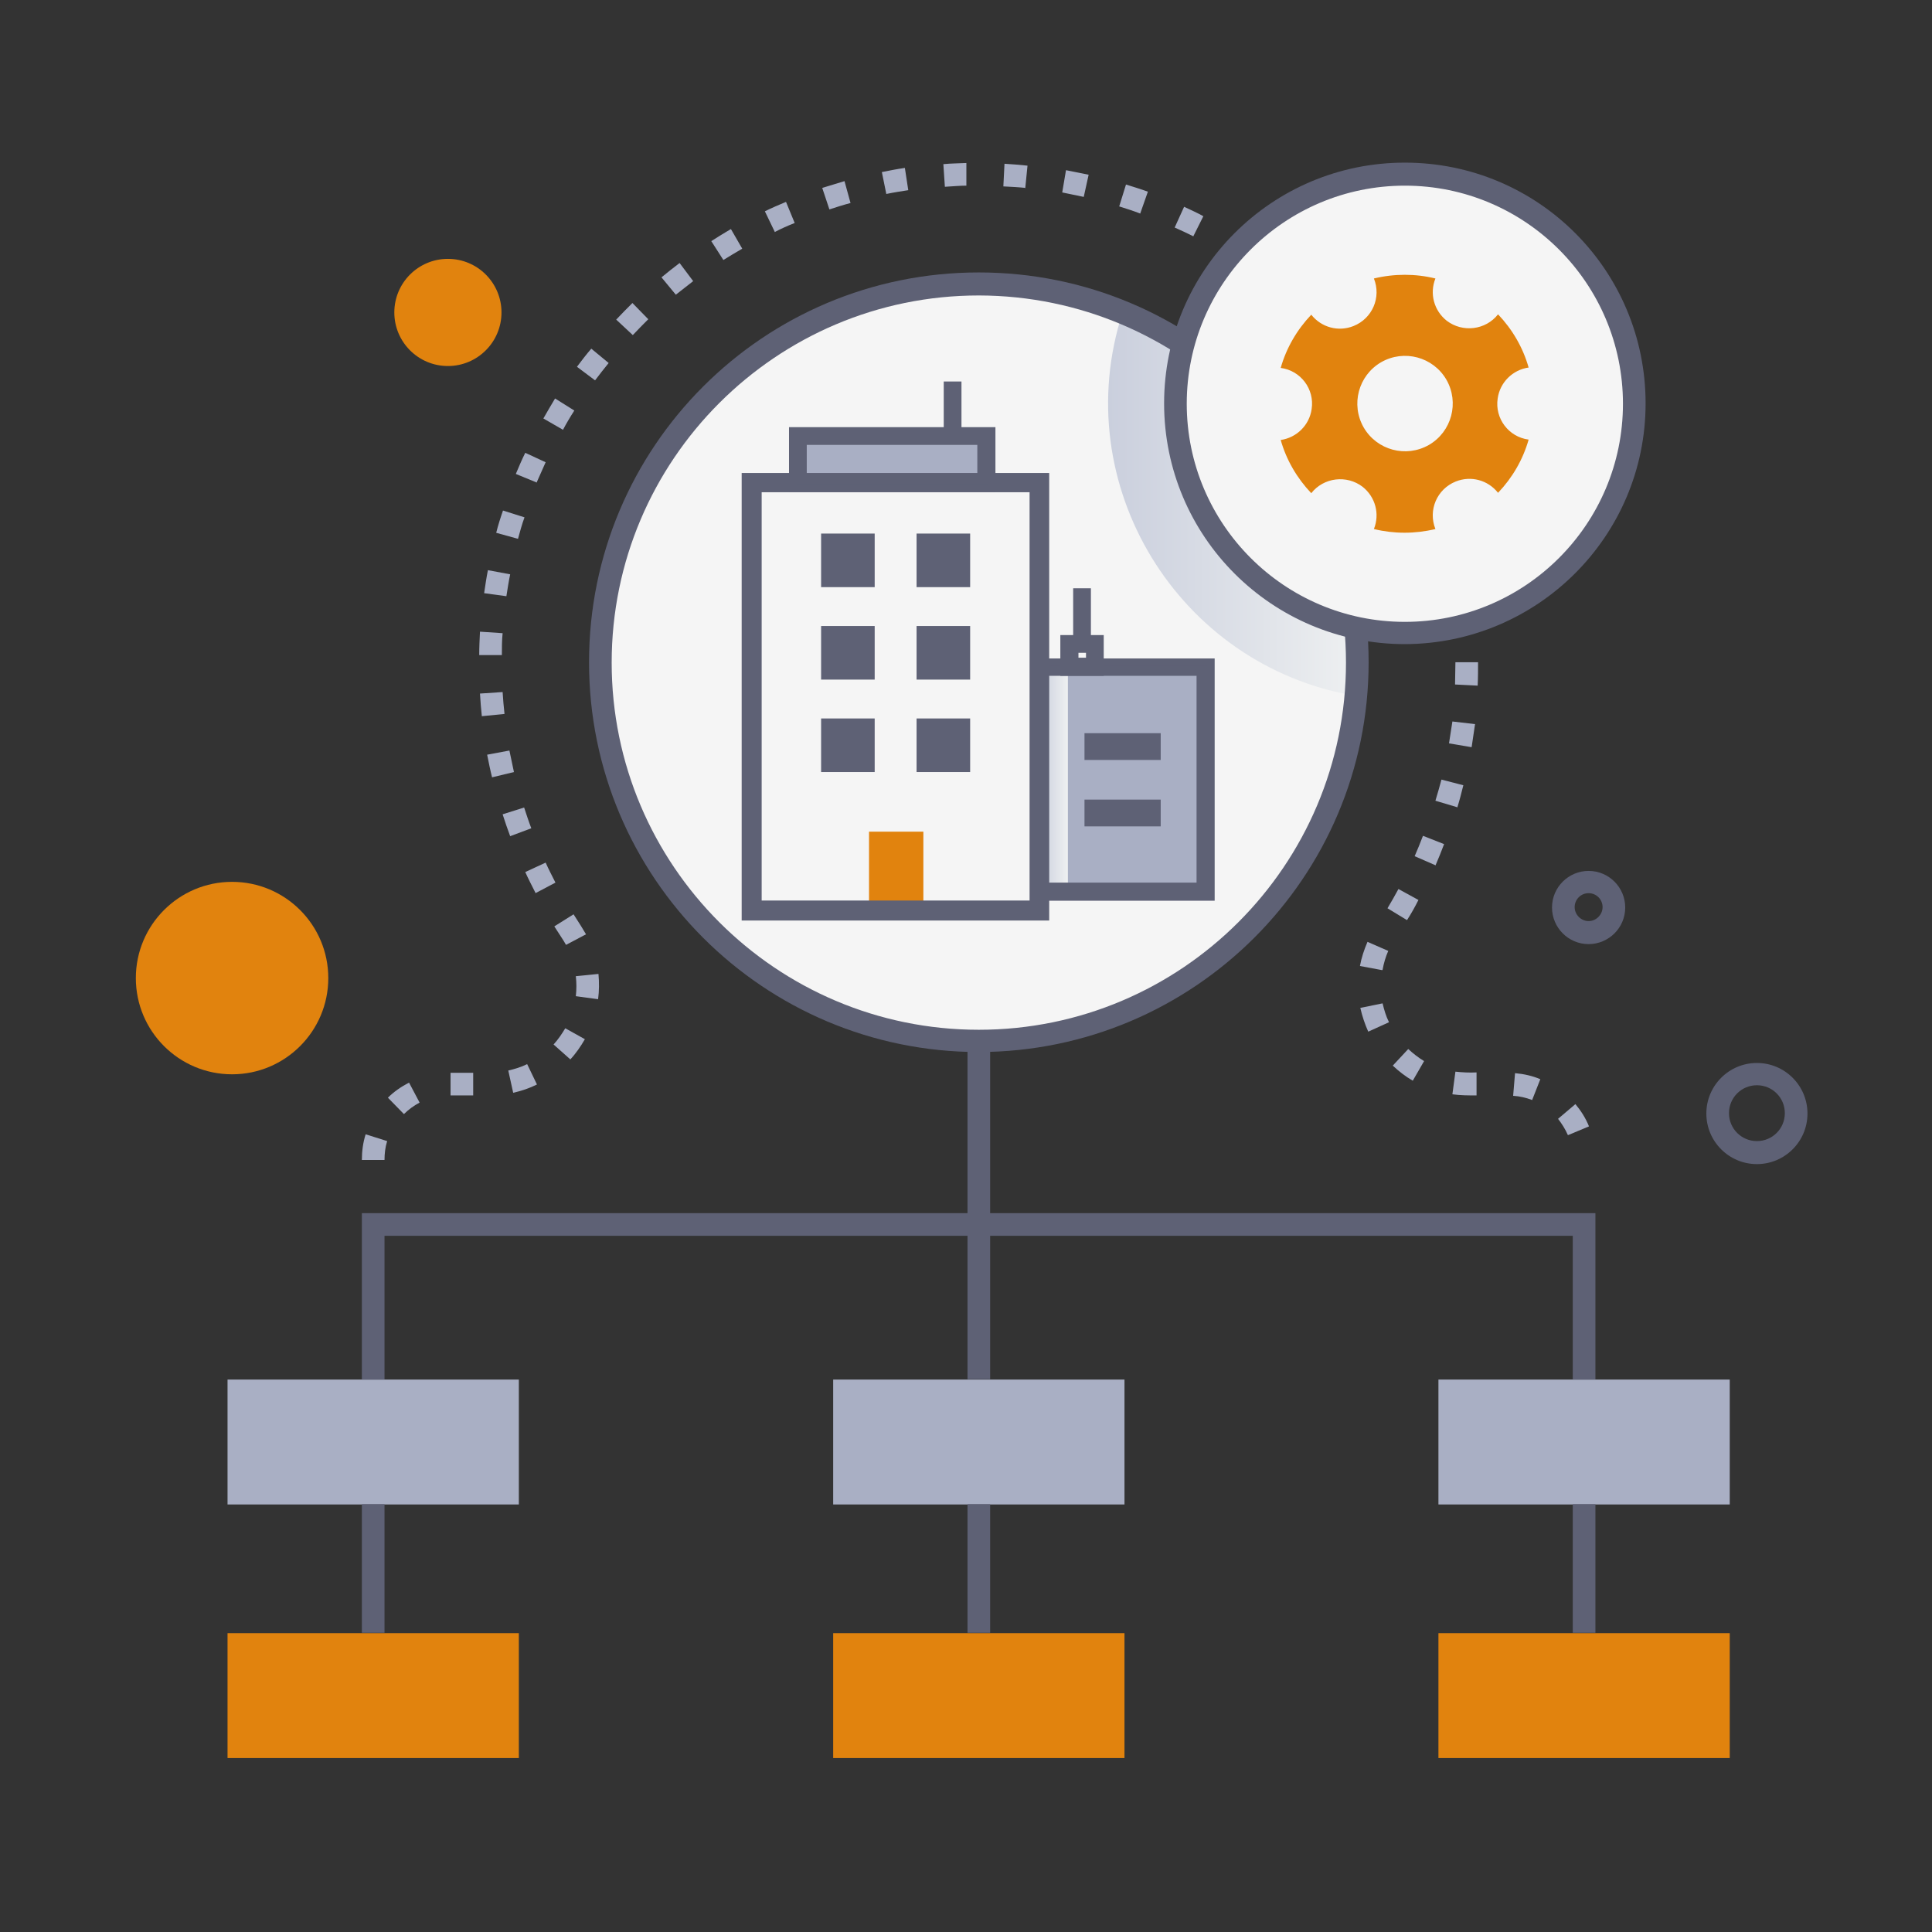<?xml version="1.0" encoding="UTF-8"?>
<svg xmlns="http://www.w3.org/2000/svg" version="1.1" xmlns:xlink="http://www.w3.org/1999/xlink" viewBox="0 0 512 512">
  <rect x="0" y="0" width="512" height="512" fill="#333333" stroke="none"/>
  <defs>
    <style>
      .cls-1 {
        fill: url(#Degradado_sin_nombre_3-2);
      }

      .cls-1, .cls-2, .cls-3 {
        isolation: isolate;
      }

      .cls-1, .cls-3 {
        mix-blend-mode: multiply;
      }

      .cls-4 {
        stroke-width: 2px;
      }

      .cls-4, .cls-5, .cls-6 {
        fill: #5e6175;
      }

      .cls-4, .cls-6 {
        stroke: #5e6175;
        stroke-miterlimit: 10;
      }

      .cls-7 {
        fill: #e1830e;
      }

      .cls-8 {
        fill: #a9afc4;
      }

      .cls-9 {
        fill: #f5f5f5;
      }

      .cls-10 {
        fill: #e1830e;
      }

      .cls-6 {
        stroke-width: 2.5px;
      }

      .cls-3 {
        fill: url(#Degradado_sin_nombre_3);
      }
    </style>
    <linearGradient id="Degradado_sin_nombre_3" data-name="Degradado sin nombre 3" x1="293.7" y1="379.5" x2="359.6" y2="379.5" gradientTransform="translate(0 513.2) scale(1 -1)" gradientUnits="userSpaceOnUse">
      <stop offset="0" stop-color="#cacfdd"/>
      <stop offset="1" stop-color="#eef0f1"/>
    </linearGradient>
    <linearGradient id="Degradado_sin_nombre_3-2" data-name="Degradado sin nombre 3" x1="275.5" y1="306.6" x2="283" y2="306.6" xlink:href="#Degradado_sin_nombre_3"/>
  </defs>
  <!-- Generator: Adobe Illustrator 28.6.0, SVG Export Plug-In . SVG Version: 1.2.0 Build 709)  -->
  <g class="cls-2">
    <g id="Capa_1">
      <circle class="cls-9" cx="259.4" cy="175.6" r="100.3"/>
      <path class="cls-9" d="M359.6,175.6c0,55.4-44.9,100.3-100.3,100.3-55.4,0-100.3-44.9-100.3-100.3,0-55.4,44.9-100.3,100.3-100.3h0c55.4,0,100.3,44.9,100.3,100.3Z"/>
      <path class="cls-9" d="M259.4,161.9c-13,0-23.5-10.5-23.5-23.5h0v-5.4c0-13,10.5-23.5,23.5-23.5s23.5,10.5,23.5,23.5v5.4c0,13-10.5,23.5-23.5,23.5s0,0,0,0Z"/>
      <rect class="cls-8" x="381.2" y="365.6" width="77.2" height="33.1"/>
      <rect class="cls-8" x="60.3" y="365.6" width="77.2" height="33.1"/>
      <rect class="cls-8" x="220.8" y="365.6" width="77.2" height="33.1"/>
      <rect class="cls-7" x="381.2" y="432.8" width="77.2" height="33.1"/>
      <rect class="cls-7" x="60.3" y="432.8" width="77.2" height="33.1"/>
      <rect class="cls-7" x="220.8" y="432.8" width="77.2" height="33.1"/>
      <polygon class="cls-5" points="422.8 365.6 416.8 365.6 416.8 327.5 101.9 327.5 101.9 365.6 95.9 365.6 95.9 321.5 422.8 321.5 422.8 365.6"/>
      <rect class="cls-5" x="256.4" y="275.8" width="6" height="89.7"/>
      <path class="cls-8" d="M415.5,300.8c-.7-1.6-1.6-3-2.6-4.3l4.6-3.9c1.5,1.8,2.7,3.7,3.6,5.9l-5.5,2.3ZM406,291.5c-1.6-.6-3.3-1-5-1.1l.5-6c2.3.2,4.6.7,6.7,1.6l-2.2,5.6ZM391.3,290.3c-2.1,0-4.3,0-6.4-.3l.8-6c1.9.2,3.7.3,5.6.2v6ZM374.4,286.4c-1.9-1.1-3.7-2.5-5.3-4l4.1-4.4c1.3,1.2,2.7,2.3,4.2,3.2l-3,5.2ZM362.6,273.4c-.9-2-1.6-4.1-2.1-6.3l5.9-1.2c.4,1.7.9,3.4,1.7,5l-5.5,2.5ZM366.3,257.1l-5.9-1.1c.4-2.2,1.1-4.3,2-6.4l5.5,2.4c-.7,1.6-1.2,3.3-1.5,5h0ZM372.8,243.8l-5.1-3.1c1-1.7,2-3.4,2.9-5.1l5.3,2.9c-.9,1.8-1.9,3.6-3,5.3h0ZM380.4,229.3l-5.5-2.4c.8-1.8,1.5-3.6,2.2-5.4l5.6,2.2c-.7,1.9-1.5,3.8-2.3,5.7h0ZM386.1,213.9l-5.7-1.7c.6-1.9,1.1-3.8,1.6-5.6l5.8,1.5c-.5,2-1,4-1.6,5.9h0ZM389.9,198l-5.9-1c.3-1.9.6-3.9.9-5.8l6,.7c-.3,2-.6,4.1-.9,6.1ZM391.6,181.7l-6-.3c0-1.9.1-3.9.1-5.9h6c0,2,0,4.1-.1,6.1h0Z"/>
      <path class="cls-8" d="M101.9,307.4h-6c0-2.3.3-4.6,1-6.8l5.7,1.8c-.5,1.6-.7,3.3-.7,5ZM107,295.2l-4.2-4.3c1.6-1.6,3.5-2.9,5.6-4l2.8,5.3c-1.5.8-2.9,1.8-4.1,3ZM125.4,290.3h-6v-6h6v6ZM136,289.6l-1.3-5.9c1.7-.4,3.4-.9,5-1.7l2.6,5.4c-2,1-4.1,1.7-6.3,2.2h0ZM151.2,280.8l-4.5-4c1.2-1.3,2.2-2.8,3.1-4.3l5.2,2.9c-1.1,1.9-2.4,3.8-3.9,5.4h0ZM158.5,264.8l-5.9-.8c.2-1.8.2-3.5,0-5.3l6-.6c.2,2.2.2,4.5-.1,6.7h0ZM150,250.4c-.9-1.6-1.2-1.9-3.1-4.9l5.1-3.2c1.9,3,2.2,3.4,3.3,5.3l-5.3,2.8ZM141.9,236.6c-.9-1.8-1.9-3.7-2.7-5.5l5.4-2.5c.8,1.8,1.7,3.5,2.6,5.3l-5.3,2.8ZM135.2,221.6c-.7-1.9-1.4-3.9-2-5.8l5.7-1.8c.6,1.8,1.2,3.7,1.9,5.5l-5.6,2.1ZM130.4,206c-.5-2-.9-4-1.3-6l5.9-1.1c.4,1.9.8,3.8,1.2,5.7l-5.8,1.4ZM127.7,189.9c-.2-2-.4-4.1-.5-6.1l6-.4c.1,1.9.3,3.9.5,5.8l-6,.6ZM133,173.6h-6c0-2.1.1-4.2.2-6.2l6,.4c-.2,1.9-.2,3.9-.2,5.9ZM134.2,158l-5.9-.8c.3-2,.6-4.1,1-6.1l5.9,1.1c-.4,1.9-.7,3.9-1,5.8h0ZM137.3,142.8l-5.8-1.6c.5-2,1.1-3.9,1.8-5.9l5.7,1.8c-.7,1.9-1.2,3.8-1.7,5.6h0ZM142.3,127.9l-5.6-2.3c.8-1.9,1.6-3.8,2.5-5.6l5.4,2.5c-.8,1.8-1.6,3.6-2.4,5.4h0ZM149.2,113.9l-5.2-3c1-1.8,2.1-3.6,3.1-5.3l5.1,3.2c-1.1,1.7-2.1,3.4-3,5.1h0ZM157.7,100.8l-4.8-3.6c1.2-1.6,2.5-3.3,3.8-4.8l4.6,3.8c-1.2,1.5-2.5,3.1-3.6,4.6h0ZM167.7,88.8l-4.4-4.1c1.4-1.5,2.9-3,4.3-4.4l4.2,4.3c-1.4,1.4-2.8,2.8-4.1,4.2h0ZM179.1,78.1l-3.8-4.6c1.6-1.3,3.2-2.6,4.8-3.8l3.6,4.8c-1.5,1.2-3.1,2.4-4.6,3.6h0ZM191.7,68.9l-3.2-5c1.7-1.1,3.5-2.2,5.2-3.2l3,5.2c-1.7,1-3.4,2-5,3h0ZM316.2,62.6c-1.6-.8-3.3-1.6-4.9-2.3l2.5-5.5c1.7.8,3.5,1.6,5.1,2.5l-2.7,5.4ZM205.3,61.4l-2.6-5.4c1.8-.9,3.7-1.7,5.6-2.5l2.3,5.6c-1.8.7-3.6,1.5-5.3,2.4ZM302.2,56.6c-1.8-.7-3.7-1.3-5.6-1.9l1.8-5.8c1.9.6,3.9,1.2,5.8,1.9l-2,5.7ZM219.8,55.5l-1.9-5.7c1.9-.6,3.9-1.2,5.9-1.8l1.6,5.8c-1.9.5-3.8,1.1-5.6,1.7ZM287.3,52.2c-1.9-.4-3.8-.8-5.8-1.2l1-5.9c2,.4,4,.8,6,1.2l-1.3,5.9ZM234.9,51.5l-1.2-5.9c2-.4,4-.8,6.1-1.1l.9,5.9c-1.9.3-3.9.6-5.8,1h0ZM271.8,49.8c-1.9-.2-3.9-.3-5.9-.4l.3-6c2,.1,4.1.3,6.1.5l-.6,6ZM250.4,49.5l-.4-6c2-.2,4.1-.2,6.1-.3v6c-1.8,0-3.8.2-5.7.3h0Z"/>
      <rect class="cls-5" x="95.9" y="398.6" width="6" height="34.1"/>
      <rect class="cls-5" x="256.4" y="398.6" width="6" height="34.1"/>
      <rect class="cls-5" x="416.8" y="398.6" width="6" height="34.1"/>
      <path class="cls-3" d="M359.2,184.4c-47-7.9-76.5-56.1-61.7-101.6,40.6,16.7,65.6,57.9,61.7,101.6Z"/>
      <path class="cls-5" d="M259.4,278.8c-57,0-103.3-46.2-103.3-103.3s46.2-103.3,103.3-103.3,103.3,46.2,103.3,103.3c0,57-46.3,103.2-103.3,103.3ZM259.4,78.3c-53.7,0-97.3,43.6-97.3,97.3s43.6,97.3,97.3,97.3,97.3-43.6,97.3-97.3h0c0-53.7-43.6-97.2-97.3-97.3Z"/>
      <circle class="cls-9" cx="372.3" cy="106.9" r="60.8"/>
      <path class="cls-5" d="M372.3,170.7c-35.2,0-63.8-28.5-63.8-63.8,0-35.2,28.5-63.8,63.8-63.8s63.8,28.5,63.8,63.8h0c0,35.2-28.6,63.7-63.8,63.8ZM372.3,49.2c-31.9,0-57.8,25.9-57.8,57.8s25.9,57.8,57.8,57.8,57.8-25.9,57.8-57.8h0c0-31.9-25.9-57.8-57.8-57.8Z"/>
      <path class="cls-5" d="M421,250.2c-5.4,0-9.7-4.4-9.7-9.7,0-5.4,4.4-9.7,9.7-9.7,5.4,0,9.7,4.4,9.7,9.7h0c0,5.4-4.4,9.7-9.7,9.7ZM421,236.7c-2.1,0-3.7,1.7-3.7,3.7s1.7,3.7,3.7,3.7,3.7-1.7,3.7-3.7h0c0-2.1-1.7-3.7-3.7-3.7Z"/>
      <path class="cls-5" d="M465.6,308.5c-7.4,0-13.4-6-13.4-13.4,0-7.4,6-13.4,13.4-13.4,7.4,0,13.4,6,13.4,13.4h0c0,7.4-6,13.4-13.4,13.4ZM465.6,287.6c-4.1,0-7.4,3.3-7.4,7.4s3.3,7.4,7.4,7.4,7.4-3.3,7.4-7.4h0c0-4.1-3.3-7.4-7.4-7.4Z"/>
      <circle class="cls-7" cx="61.5" cy="259.2" r="25.5"/>
      <circle class="cls-7" cx="118.7" cy="82.8" r="14.2"/>
      <path class="cls-10" d="M397,83.3c-3.3,4.2-9.4,4.9-13.6,1.7-3.4-2.7-4.6-7.2-3-11.2-5.3-1.3-10.9-1.3-16.3,0,2,5-.4,10.6-5.4,12.6-4,1.6-8.5.4-11.2-3-3.8,4-6.6,8.8-8.1,14.1,5.3.7,9,5.6,8.2,10.9-.6,4.3-4,7.6-8.2,8.2,1.5,5.3,4.3,10.1,8.1,14.1,3.3-4.2,9.4-4.9,13.6-1.7,3.4,2.7,4.6,7.2,3,11.2,5.3,1.3,10.9,1.3,16.3,0-2-5,.4-10.6,5.4-12.6,4-1.6,8.5-.4,11.2,3,3.8-4,6.6-8.8,8.1-14.1-5.3-.7-9-5.6-8.2-10.9.6-4.3,4-7.6,8.2-8.2-1.5-5.3-4.3-10.1-8.1-14.1ZM378.7,117.9c-6.1,3.5-13.8,1.4-17.3-4.6-3.5-6.1-1.4-13.8,4.6-17.3,6.1-3.5,13.8-1.4,17.3,4.6,0,0,0,0,0,0,3.5,6.1,1.4,13.8-4.6,17.3Z"/>
      <g>
        <rect class="cls-8" x="275.5" y="177.8" width="44" height="59.5"/>
        <rect class="cls-1" x="275.5" y="176.8" width="7.5" height="59.5"/>
        <path class="cls-4" d="M320.9,237.7h-46.8v-62.2h46.8v62.2ZM276.8,234.9h41.3v-56.8h-41.3v56.8Z"/>
        <rect class="cls-9" x="199.2" y="127.9" width="76.3" height="113.4"/>
        <rect class="cls-8" x="211.5" y="115.5" width="50" height="12.4"/>
        <rect class="cls-4" x="251.1" y="102.1" width="2.7" height="13.4"/>
        <rect class="cls-10" x="230.3" y="220.4" width="14.4" height="20.9"/>
        <path class="cls-6" d="M276.8,242.7h-79v-116.1h79v116.1ZM200.6,239.9h73.5v-110.7h-73.5v110.7Z"/>
        <path class="cls-4" d="M262.8,129.3h-52.7v-15.1h52.7v15.1ZM212.8,126.5h47.2v-9.6h-47.2v9.6Z"/>
        <rect class="cls-5" x="217.6" y="141.4" width="14.2" height="14.2"/>
        <rect class="cls-5" x="242.9" y="141.4" width="14.2" height="14.2"/>
        <rect class="cls-5" x="217.6" y="165.9" width="14.2" height="14.2"/>
        <rect class="cls-5" x="242.9" y="165.9" width="14.2" height="14.2"/>
        <rect class="cls-5" x="217.6" y="190.4" width="14.2" height="14.2"/>
        <rect class="cls-5" x="242.9" y="190.4" width="14.2" height="14.2"/>
        <rect class="cls-5" x="287.4" y="194.3" width="20.2" height="7.1"/>
        <rect class="cls-5" x="287.4" y="211.9" width="20.2" height="7.1"/>
        <rect class="cls-4" x="285.4" y="156.9" width="2.7" height="13.7"/>
        <path class="cls-4" d="M291.5,178.1h-9.5v-8.8h9.5v8.8ZM284.8,175.3h4v-3.3h-4v3.3Z"/>
      </g>
    </g>
  </g>
</svg>